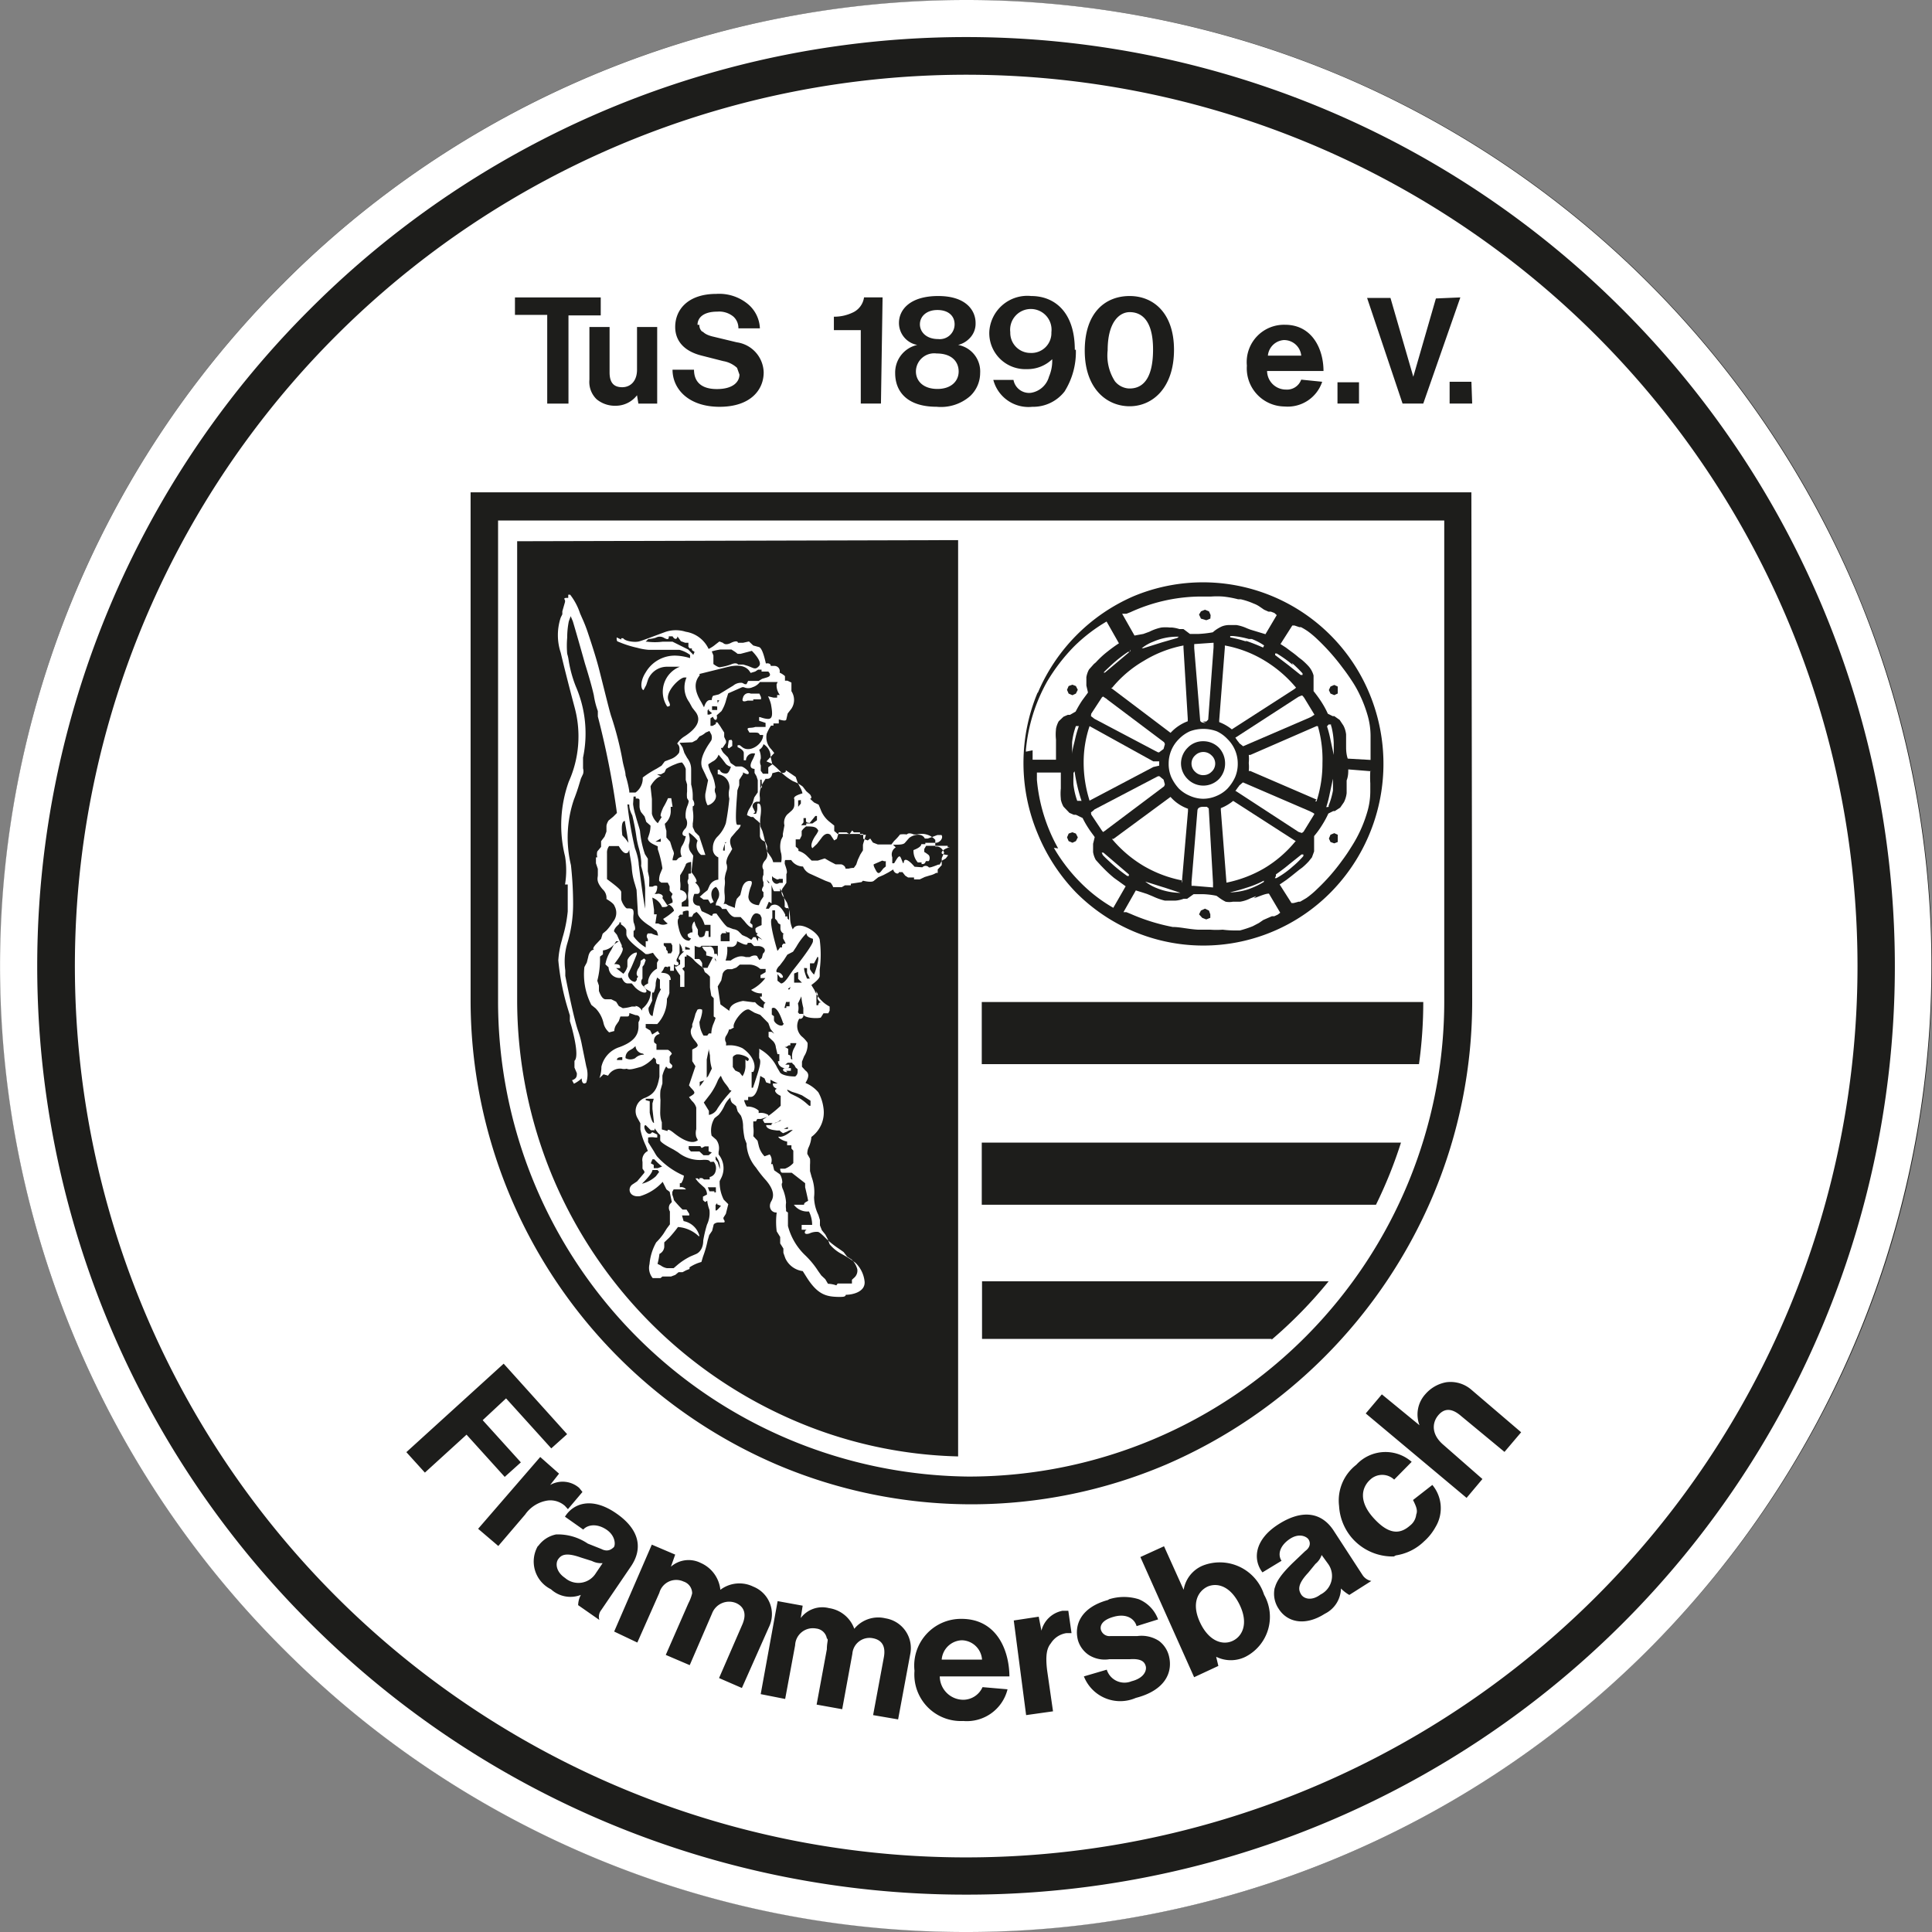<svg xmlns="http://www.w3.org/2000/svg" width="500" height="500" fill="none"><rect width="100%" height="100%" fill="#808080" stroke="none"/><path fill="#1D1D1B" d="M250.05 499.93c138.04 0 249.95-111.9 249.95-249.94C500 111.96 388.1.05 250.05.05 112 .05.1 111.95.1 250S112 499.93 250.05 499.93Z"/><path fill="#fff" d="M340.37 207.4h.34a31.64 31.64 0 0 0 1.54-9.94c.1-3.22-.3-6.44-1.19-9.54h-.35l-17.11 7.45h-.42c.07.7.07 1.39 0 2.09.07.69.07 1.39 0 2.08h.42l17.11 7.38-.34.49ZM311.22 186.73h.97l.49-.49 1.39-18.71v-1.19l-5.01.35v1.05l1.53 18.57c0 .56.56.77 1.46.77M329.93 227.26h.42c1.5-.84 2.9-1.84 4.18-2.99 1-.83 1.92-1.74 2.78-2.71v-.42h-.49l-3.13 2.5c-1.32 1.12-2.5 1.95-3.48 2.65v.42l-.28.55ZM327.15 227.88c-1.47.77-3 1.4-4.6 1.88-1.66.56-3.12.9-4.24 1.18h.35c1.4-.06 2.77-.3 4.1-.7 1.52-.5 2.97-1.17 4.32-2v-.36h.07ZM316.99 167.05v.55l-1.46 18.8v.48c1.18.45 2.28 1.08 3.27 1.88L335 178.32l.42-.35a32.44 32.44 0 0 0-8.07-6.96 30.35 30.35 0 0 0-10.37-3.96ZM335.36 217.71l-16.21-10.44c-.97.79-2.05 1.42-3.2 1.88v.49l1.46 18.79c3.43-.7 6.72-1.94 9.74-3.7 3.07-1.83 5.8-4.18 8.07-6.95M322.28 165.78c1.56.53 3.1 1.13 4.6 1.81l.27-.55c-1-.68-2.07-1.24-3.2-1.67h-.77a22.63 22.63 0 0 0-4.1-.77h-.7v.35c1.44.28 2.86.65 4.25 1.11M337.45 215.09l2.7-4.39-.06-.14-.07-.07-.63-.34-.41-.21-17.12-7.38-.21-.07-.97.84v.07l-.28.34-.7.98h.14l16.21 10.57.84.28.14-.07.35-.27.07-.14ZM315.45 193.5a5.9 5.9 0 0 1 1.6 4.04c.03 1.52-.55 3-1.6 4.1a5.7 5.7 0 0 1-8.07 0 5.71 5.71 0 0 1-1.74-4.1 5.78 5.78 0 0 1 1.74-4.04 5.43 5.43 0 0 1 3.97-1.67 5.7 5.7 0 0 1 4.1 1.67Zm-10.36-2.22a8.86 8.86 0 0 0-2.64 6.33 8.7 8.7 0 0 0 .69 3.55c.5 1.07 1.15 2.05 1.95 2.92.82.8 1.79 1.44 2.85 1.88 1.07.48 2.23.74 3.4.76 1.23 0 2.44-.26 3.56-.76a8.57 8.57 0 0 0 2.78-1.88c.8-.87 1.46-1.85 1.95-2.92a8.7 8.7 0 0 0 .7-3.55 8.83 8.83 0 0 0-2.65-6.33 8.92 8.92 0 0 0-2.78-2.02 10.04 10.04 0 0 0-6.96 0 9.25 9.25 0 0 0-2.85 2.02ZM292.36 100.54c2.92 0 6.05-1.88 6.05-10.09 0-8.2-3.48-9.67-6.05-9.67s-5.7 2.44-5.7 9.88c-.31 2.8.35 5.63 1.87 8a5 5 0 0 0 3.62 1.88M266.68 91.34a5.15 5.15 0 0 0 5.42-5.36 5.36 5.36 0 1 0-10.64 0 5.2 5.2 0 0 0 5.22 5.36ZM242.8 87.75a3.83 3.83 0 0 0 4.25-3.83c0-2.09-1.53-3.69-4.45-3.69s-4.53 1.74-4.53 3.7c0 1.94 1.6 3.82 4.74 3.82ZM332.44 88a4.45 4.45 0 0 0-4.31 4.04h8.63a4.46 4.46 0 0 0-4.32-4.03ZM242.6 100.66c3.62 0 5.5-2.08 5.5-4.52 0-2.43-1.67-4.66-5.7-4.66a4.73 4.73 0 0 0-5.36 4.66c0 2.44 1.88 4.52 5.57 4.52ZM287.56 178.04l.56.42 14.82 11.2a11.47 11.47 0 0 1 4.45-3v-.69l-1.11-18.37v-.55c-3.62.7-7.09 2.04-10.23 3.96a30.08 30.08 0 0 0-8.21 6.96M295.9 167.76l4.87-1.53 3.9-1.12.41-.34h-.7c-2.06.04-4.09.49-5.98 1.32-1.05.4-2.03.97-2.92 1.67h.42Z"/><path fill="#fff" d="M311.43 200.6a2.87 2.87 0 0 0 2.08-.83 2.85 2.85 0 0 0 0-4.31 2.99 2.99 0 0 0-4.17 0 2.86 2.86 0 0 0 0 4.31 2.87 2.87 0 0 0 2.09.84ZM313.23 237.53l-1.05.42-1.04-.41-.83-.91.48-.97 1.05-.5 1.04.5.35.97v.9Zm11.9-5.63-1.46.56c-.85.44-1.77.75-2.72.9h-1.88c-.62.12-1.25.12-1.88 0-.66-.33-1.29-.73-1.87-1.18l-.5-.35c-1.18-.25-2.4-.39-3.61-.42h-2.3l-1.67 1.19H306.34c-.7.26-1.42.43-2.16.48h-2.71a15.82 15.82 0 0 1-3.13-1.11l-1.53-.63-2.86-.9-3.2 5.63h.77l1.04.42a50.99 50.99 0 0 0 10.93 3.41c1.88 0 4.03.56 6.54.7h3.2c1.06.08 2.13.08 3.2 0 1.25.16 2.5.22 3.76.2h.7c1.13-.3 2.25-.66 3.33-1.1l1.6-.84 1.12-.77 2.22-.97h.63l.9-.42.63-.49-2.92-4.94c-.98 0-2.23.63-3.9 1.19M285.2 214.98l.27.35.63-.42.34-.27 14.83-11.14.2-.48-.34-1.26-1.12-.9-.41.07-16.36 8.56-.27.28-.63.48.07.56 2.78 4.17ZM196.53 179.51h-2.22a1.45 1.45 0 0 0-1.75.46c-.13.17-.23.37-.27.59-.35.9 0 1.18 1.18.76h1.47v-.34h2.01v-.56l-.41-.9ZM337.38 180.47v-.07l-.28-.35h-.07l-.14-.07-.84.35-16.21 10.5-.14.08.63.9.07.07.28.35v.07l1.04.83.14-.06 17.12-7.38.41-.2.63-.43h.07l.07-.13-2.71-4.46h-.07Z"/><path fill="#fff" d="m161.75 212.76.9 5.36-.76-1.04-.84-.9c0-.35-.55-3.76.7-3.7m1.11 7.45c0 .97.42 2.5.63 4.45.08 1.52.36 3.02.83 4.46l.42 1.46.35 5.98c0 .9 1.04 2.09 3.27 3.48l1.25.98c.35 0 .56.62.7 1.39-.6-.1-1.2-.28-1.74-.56h-.9c-.42.49-.35.97 0 1.46v.56h-.56v1.6a10.59 10.59 0 0 1-3.14-2.85v-1.47c.5 0 .56-.76 0-2.22-.1-.72-.1-1.44 0-2.16 0-.83 0-1.32-1.04-1.39h-.63c-.48 0-1.53-1.74-1.53-2.5v-1.74c0-.5-1.25-1.54-3.68-3.34V220.77c-.04-.65.16-1.3.55-1.81h2.5c.98 1.67 1.75 2.22 2.44 1.6l.28-.63Zm0-11.69c0 .42 0 1.32.77 2.78a55.5 55.5 0 0 1 1.11 5.85c.16.94.36 1.87.63 2.78.26.98.45 1.98.55 3 .05.48.05.97 0 1.46.56 1.88.91 3.81 1.05 5.77v6.75-1.46c-.37-1.86-.93-5.68-1.67-11.48 0 0 0-1.6-.98-4.18a95.72 95.72 0 0 1-1.95-11.34l.5.07Zm6.33 30.2h-.55.55Zm-5.22-32.29h.56v.5c.7 0 .98 0 .98.55v1.6c.04.48.18.96.41 1.39l.9 1.11.43 1.4 1.1.97c0 .76-.11 1.5-.34 2.23l-.35 1.04c0 .6.56 1.16 1.67 1.67l.9.42v.76c.56 1.6.95 3.26 1.2 4.94l-.43 1.05c-.32.7-.46 1.46-.41 2.22l.55.42h1.67l.49.97v1.12l.76.83-.34.77.34.9v.56c-.9.42-1.32.56-1.32.77l-1.32-1.95c.56-.9-1.11-1.26-1.32-1.05h-1.25l-.42.84a4.44 4.44 0 0 1 2.92 2.57c.77 0 1.32 0 1.53-.49.21-.48 1.53.7 1.53 1.47-.85.79-1.78 1.49-2.78 2.08 0 0 .35.63 1.18 1.19a2.44 2.44 0 0 1-2.43 0h-.77l.35-2.37h-.7v-1.18l-.55-3.9c1.32 0 1.39-1.8 1.39-2.09 0-.27-.49-.41-1.19 0h-.9v-.62c.03-.58.03-1.16 0-1.74l-.35-1.6v-3.27l-.76-1.19a25.42 25.42 0 0 1-1.25-5.77c0-.56-.56-1.95-1.19-4.31-.3-.93-.5-1.89-.62-2.86l.13-1.95Zm6.4 10.16v-1.11 1.11Zm.63.7v.83H169.61l1.4-.83Zm-.97-16.63h1.04l.9-.49.43-.9c.78-.51 1.62-.93 2.5-1.25.5-.23 1.05-.37 1.6-.42.43.48.76 1.05.97 1.67v2.85l.35 1.18v1.81a7.04 7.04 0 0 0 0 1.74l.42.7s0 .48-.35 1.32c-.4.99-.55 2.07-.42 3.13a2.5 2.5 0 0 1 0 2.57c-1.39 1.4-.83 2.1 0 2.1-.15.94-.5 1.84-1.04 2.64a2.98 2.98 0 0 0 0 2.64l-.77.35-.62.63h-.97v-.35l.34-1.33c0-.62-.41-1.18-.48-1.53l-.5-1.6-.97-1.1v-1.75c-.19-.59-.33-1.2-.41-1.8a4.32 4.32 0 0 0 1.53-3.63v-.76h.48l-.34-2.23h-.84c-.36.84-.78 1.65-1.25 2.44-.7 1.6-.9 2.36-.35 2.36l-1.04 1.67a4.73 4.73 0 0 1-1.53-2.43v-3.83l-.35-3.2c0-.35 1.53-2.58 2.71-2.64m16.5 17.4V220.13h-.42v-.42l.55-1.74h.35l-.49.35Zm-8.42-26.24 1.18-.63.7-.9a5.02 5.02 0 0 0 1.6-.98l.97-.41.49.9c.18.5.18 1.04 0 1.53l-.84 1.25c-1.67 2.65-2.16 4.6-1.4 6.13l.7 1.46c.21.5.44.99.7 1.46l-.7 3.48a5.22 5.22 0 0 0 .56 3c.7 0 2.78-1.33 2.02-3.14-.2-.47-.2-1 0-1.46a10.51 10.51 0 0 0-1.18-3.9c-.56-1.32-.77-2.02-.56-2.15l.97-.63a3 3 0 0 0 1.6-1.81l.98 1.18.9 1.19c.35.38.81.65 1.32.76-.34 1.04-.7 1.67-1.1 1.74-.43.07-1.47 0-1.82-.97h-.49v1.18a3.34 3.34 0 0 1 3 3.83c-.2.82-.2 1.68 0 2.5-.2 2.13-.5 4.24-.9 6.33a8.85 8.85 0 0 1-2.1 3.41 4.04 4.04 0 0 0-1.25 3.13 2.29 2.29 0 0 0 1.4 2.3v5.77a2.79 2.79 0 0 0-2.23 1.47l-.56 1.25-1.04.83-.98.9.98.7h1.18l.63 1.05.83-.42-.42-.9c-.48-1.53 0-2.58.98-3a2.57 2.57 0 0 1 .42 3.34l-.42.98v.49a1.53 1.53 0 0 1 1.6.9H187.98c.7 1.25 1.4 1.95 2.09 2.09h1.6l.97 1.04c.9 1.18 1.6 1.74 2.1 1.74v-.77l-.64-.55c.56-2.3 1.4-2.92 2.65-2.02l.35.76v1.89c-.98.41-1.6.69-1.6.97s0 1.25.62 1.11l-.34.49.55.42.98.83-1.05-.56-.14.9-.55-1.04h-.63l-.49.7-1.11-.7-1.25-.55-.98-.98c-.38-.3-.83-.5-1.32-.55l-1.32-.49c-.42 0-1.4-1.25-3.06-3.55-.7 0-1.05 0-1.05.56h-.34l-.63-.35-1.81-.83-.56-1.4c-1.6 0-2.08-1.25-1.32-3.06h.7c1.11 0 .97-1.8-.56-2.99.7 0 .56-.63-.49-2.09l-.41-.55.48-4.25-.48-.7a2.76 2.76 0 0 1-.63-2.29c.25-.8.25-1.64 0-2.44v-.55c.84.58 1.6 1.28 2.23 2.09a3.06 3.06 0 0 0 .9 3.68h1.11l-1.6-4.87-1.11-1.11-.56-1.25v-.9c.2-1.18.2-2.38 0-3.56v-.9c.5 0 .56-.9 0-1.74v-.97c0-.42 0-1.4-.41-2.93v-3.61c0-.84 0-1.88-1.05-3.28l-.7-1.25-.48-1.46-.77-1.18 3.28-.14Zm5.14-7.52-.7.35h-.48v-1.04l.35-.42v.42l.83.7Zm-3.27-10.16 6.96-1.73c3.2-.84 5.29-.42 6.27 1.46l1.18-.35.76-.49h.9v.49h1.75c.7.76.55 1.25-.42 1.53l-1.18.35-.9.55H193.61l-.42.84h-.42l-.7-.35a3.07 3.07 0 0 0-2.29.7l-1.25.76-1.25.77-1.26.76-1.46.35s-.35.35-.35 1.11h-.41c-.7 0-1.19.56-1.6 1.88l-.7-1.32c-1.8-2.92-1.95-5.15-.42-6.96m-1.88-5.56-1.1-1.12-4.05-2.02h-2.57c-1.32.17-2.65.17-3.97 0h-.97.56l.7-.7a6.9 6.9 0 0 0 1.94-.34 2.1 2.1 0 0 1 2.02 0c.83.49 1.25.49 1.32 0v-.35h.97c.77 1.26 1.33.42 1.26 0l.9 1.26 1.12.41h.83v1.05l.35.41h.55v.42l.7.49-.35.77-.2-.28Zm1.6 2.57v-.35.98-.63Zm3.41-3.2c.73-.21 1.48-.38 2.23-.49h2.85l.98.63.63.49h.76l2.92-.77s2.86 2.78 1.88 3.9c-.97 1.11-1.39.55-2.92 0l-1.18-.35h-1.33c-.34-.42-.97-.42-1.94 0-.93.33-1.88.56-2.86.7 0 0-.49 0-1.6-.84v-2.22l-.42-1.05Zm1.4 12.66h.55l-.34.5v.4l-.21-.9Zm0 1.6v.9h-1.33v-.97h.5l.83.07Zm15.37-5.77v.49c.05.83.34 1.63.84 2.3h-.7v.69h-.9l-1.46-.35c.33.64.58 1.32.76 2.02.56 2.99.35 3.96-.97 3.82-1.32-.13-1.95-.62-2.09-.41v.9l1.67.56v1.04h-2.64c-1.25.42-2.02 0-2.02.63l.49.83h.97c1.25 0 1.4 0 1.74.63h.83c0 2.37-3.47 4.73-5.42 3.13l-.63-.49h-.56v.5c1.05.48 1.53.96 1.6 1.45V196.76h.56a1.87 1.87 0 0 1 1.53-1.77c.28-.05.56-.04.84.03a9.06 9.06 0 0 1-.77 1.81c-.7 1.4-.48 2.09.63 2.16v1.04l.49.84.34 1.04v3.14l-.9 1.31-.42 1.46-.7 1.26c-.39.56-.65 1.2-.76 1.88l1.04.48h.56l.56.56.62.49.56.55v3a1.52 1.52 0 0 0 .97 1.6l.5.34.4 1.05a8.39 8.39 0 0 0 0 1.6 2.24 2.24 0 0 1-.4 1.88c-.84.9-1.05 1.8-.56 2.57v1.32a2.15 2.15 0 0 0 0 1.88v1.04c-.5.77-.5 1.26 0 1.54v1.18l-.7 1.04-.49 1.18s-2.57 0-2.71-2.15c.08-.83.27-1.65.56-2.44.41-.97.48-1.6 0-1.67-.5-.07-1.81 0-2.3 2.23l-.35 1.4-.9.97a7.7 7.7 0 0 0-.5 2.36l-1.66-.63-.7-.41h-.7c.42 0 .5-1.12.42-2.3-.1-.78-.1-1.58 0-2.37.09-.6.09-1.2 0-1.8.06-.67.2-1.32.42-1.95.27-.67.27-1.42 0-2.09 0-.35 0-1.25.98-2.71l.55-.98c-.7-1.46-.76-2.57 0-3.34l1.12-1.32c.76-.7 1.11-1.32 1.04-1.6h-.83c-.84 0 0-8.07 0-8.9l.48-1.33v-1.39l.98-1.53v-.42c1.11.63 1.6.56 1.46 0-.14-.55-1.46-1.53-1.95-1.53h-1.4l-1.31-.9-.7-1.47-1.11-1.1a3.21 3.21 0 0 1-.7-1.33h.42l.9-1.32v-.49l-.48-1.04v-1.12l-1.05-1.67-.7-.97h-.41v.42l-.84.48h-.55v-1.94l.62-.42c.63 1.53 1.32.63.98-.35l1.25-1.11c.58-.95 1-1.98 1.25-3.06l.49-1.53 3.62-1.6h.41a2.7 2.7 0 0 0 2.3 0c.75-.24 1.4-.7 1.88-1.33h4.59m-1.88 19.14.5 2.15-1.05.77v1.67H197.45l-.56-.77v-1.39a2.1 2.1 0 0 1 0-1.74c.04-.78-.1-1.57-.42-2.3a2.3 2.3 0 0 0 1.12-1.45 3.74 3.74 0 0 1 1.8 2.64m-2.22 7.86v.77h-.42v-2.09h.35l.07 1.32Zm4.31-3.4c.84.41 1.46.48 1.88 0v-.35l1.25.83 1.32.9.5 1.47.69 1.32c.26.45.45.95.56 1.46-1.68.49-2.44.97-2.1 1.53V208.03c0 .49 0 1.12-.76 1.81l-1.11.98a3.07 3.07 0 0 0-.7 2.78l-.41 2.23v.62l-.42.84a6.26 6.26 0 0 0 0 3.62c.13.73.13 1.49 0 2.22h-2.09c-.1-.47-.3-.91-.56-1.32l-.83-1.18a3.54 3.54 0 0 1-.42-1.25c-.24-1.46-.56-2.9-.97-4.32l-.5-1.11a9.75 9.75 0 0 1 0-2.65c.36-2.5 0-3.69-.83-3.27v.98c.03.55-.1 1.1-.34 1.6h-.7l.49-.42-.42-.9c-.76-1.05.42-1.81.84-1.81h.76c.08-.49.08-.98 0-1.47-.06-1.14.2-2.27.77-3.26l.7-1.12v-.49.42h.48c.7 0 1.18-.49 1.32-1.46m6.96 13.5h.49l.62-.77V211.72h.63v.42c0 .56 0 .76.97.83l1.46-1.8h.42v1.11l-1.18.83h-1.6v.77c1.6 0 2.64 0 3.13 1.11-.2.47-.46.92-.77 1.32-1.04 1.6-1.25 2.72-.76 3.2l1.18-1.11 1.12-1.46c.76-1.11 1.6-1.46 2.36-.9l.98 1.46.7-.42.48-1.67h2.02l.76.49.7-.98.42.49h1.6v.63h1.53c-.42 1.46-.77 2.43-.77 2.64v1.39l-.7 1.11-.62 1.33-.42 1.25-.76 1.04h1.94-.55a4.6 4.6 0 0 0-2.58 0h-.83c0-.62-.7-1.04-1.12-1.11h-1.46l-1.46-.77-1.32-.76-1.8.56h-1.6l-1.2-1.19a5.14 5.14 0 0 0-2.22-1.32v-.49l-.7-.62v-1.88h1.05l.49-.98v-1.18c.26-.4.6-.75.97-1.04l.49-.49-2.09.07Zm.42-6.54v.9l-.7.84v-1.67l.7-.07Zm21.08 15.66s.98.41.9 0v1.52l-.62.5-.49.62c-.48.63-.9.9-1.39 0-.49-.9-.7-1.32-.63-1.67l2.23-.97Zm-29.16 5.77h-.34l-.42-.84.77.84Zm2.44-1.04h.97v1.04h-.9c-1.11.76-1.8-.49-1.88-.84v-.9l.35.35.9.49h.35l.21-.14Zm1.88 7.58h.7v3.06l-.42-.41v-.5h-.56v-.48c-1.11-2.23-2.37-3.06-3.69-2.3l-.55.77h-.77l.77-1.81.7.42v-4.8c.12.58.33 1.14.62 1.67h1.6v-.7a7.72 7.72 0 0 1 1.18 4.39v.41l.42.28Zm1.74 11.27.83-1.25a17.5 17.5 0 0 1 2.65-3.55c0 .7.63 1.18 1.67 1.46v.63c0 .56-1.6 3.06-5.22 7.58l-.83 1.19c-.98 1.53-1.75 2.22-2.23 2.15l-.9-.7v-1.73l.69.9c1.46.49.42-1.32-.56-1.32-.97 0 0-1.46.42-1.74l1.11-1.46.9-1.4 1.47-.76Zm6.33 1.32c.77 0-.83 4.6-.9 4.6a5.58 5.58 0 0 1-1.05-1.4v-1.52h1.05l.9-1.68Zm0 10.86.49.7.7.41c-.63-.41-.98 0-.98.56h-.49v-3.62l.35.77v.76l-.07.42Zm-3.13-7.93h.42v1.25l.7 1.46h-.7c-.7-1.67-.84-2.57-.7-2.78m-.62 3.83h-2.02v-2.37l1.04-.42v1.81l.49.49.49.49Zm-3.2 4.94v1.18h-.84v.42h-.49l.42-1.54h.63l.28-.06Zm0-3.2h-.35v.41-.62l.62-.42-.28.62Zm-1.54 8.7c0 1.38-2.22.4-2.5-.7V263l-.56-.42V260.98c1.46-1.1 2.92 3.76 2.92 3.83m0-23.1v1.18c.5.84.7 1.33.63 1.33h-.56l-.34.41v.56h-.5l-.34.49-.35.41c-1.6-5.42-2.01-8.35-1.32-8.41v-2.09h.7v2.15l.48.5.35.69.56.34v.98a1.53 1.53 0 0 0 1.04 1.46m3.06 27.83v.63l-.48.97a4.25 4.25 0 0 0-.56 2.86v1.18l.56.49.34.62.5.42v.63c0 .7-.36 1.04-.63 1.25-2.3 0-3.7-.56-3.97-1.11l-.7-1.19c-1-2.08-2.63-3.78-4.66-4.87.05.42.05.84 0 1.25v1.19c.7.76 0 2.78-1.11 6.19l-.49 1.46h-.35v-4.1h.42c.9-1.54 0-4.25-2.78-6.13a7.38 7.38 0 0 0-4.25-.7v-.76a1.6 1.6 0 0 1 0-1.74c.35-.5.6-1.07.77-1.67h.35l.9-.49c-.63-1.04 2.64-5.35 4.04-4.59l1.32.77 1.46.55 2.09 2.1.55 1.52.98 1.25-.7-.48h-.76v1.32l1.18 1.11c.4.44.65 1 .7 1.6l.41 1.74h.49v1.81h-.35c0 1.19 1.05 1.81 2.02 1.88h.56l.34-.35v-.62h-1.04l.63-.49h1.11l.35-.63-.63-.41c0-.56 0-.9-.7-1.05v-1.53l-.9-.49h.42l.63-.41h.41v-.56h1.53v-.42Zm1.47 13.92 1.1.7 1.12.7v1.31h-.35l-.55-.48a12.27 12.27 0 0 0-3.13-2.1l-1.12-.55c-.76-.56-.97-.9-.83-1.04l1.18.56 1.32.41 1.26.49Zm.83 22.75v1.05c.49 2.01.7 3.13.77 3.4.07.28-1.12.42-1.05 1.12h-2.64a4.31 4.31 0 0 0 3.9 1.74c.55 1.08.83 2.27.83 3.48h-2.71v1.25h1.39c-.56 0-1.19 1.53.62.97a4.3 4.3 0 0 1 2.16-.41c.35 0 1.05.62 2.16 1.74 1.03.97 2.15 1.86 3.34 2.64l1.18.83.9 1.19 1.19.76a5.5 5.5 0 0 1 1.46 2.5 2.44 2.44 0 0 1-.84 2.23l-.55.5v.97h-3.69l-.35.48c-.69-.25-1.42-.39-2.16-.41l-.7-1.19-1.03-.97-.84-1.18c-1-1.56-2.2-2.98-3.55-4.25a16.07 16.07 0 0 1-4.24-7.37V313.8l-.49-.35v-.56a5.43 5.43 0 0 1 0-1.6s0-1.46-.77-3.4a3.26 3.26 0 0 1-.34-1.6c.34 0 0-1.89-.56-2.44l-1.4-.98-.4-1.6h-.43c.42-1.25 0-2.08-.34-2.5l-1.33.48c-.7-.72-1.2-1.6-1.46-2.57l-.35-1.46-1.1-1.18c.11-.84.11-1.68 0-2.5v-1.33h.69l.34-.63h.98c.64-.17 1.27-.4 1.88-.7v-.34a3.75 3.75 0 0 0-2.5-.49v-.63a4.39 4.39 0 0 0-3.07-1.04 5.37 5.37 0 0 1-.7-1.67h1.05v-.83h.63c1.25 0 2.08-1.95 2.5-5.43l1.11.63.42 1.04 1.11.35v-1.05l.77.42 1.11.56h-1.25c0 .49 0 .9 1.04 1.39-1.1.35 0 1.46.98 1.8v2.58c-1.43 1.36-3 2.57-4.66 3.62l.48.84h1.95a2.57 2.57 0 0 0 2.02-.7h.42l-1.53.7c-.77 0-1.12 0-1.05.55H198.28c0 .77 1.04 1.19 2.3 1.32.5.1 1.02.1 1.53 0l1.8-.83v.49h-2.5c.34.45.77.83 1.25 1.11l1.05-.42c.43-.29.94-.44 1.46-.42-1.46 1.26-2.64 1.88-3.48 1.75-.84-.14.7 1.1 2.02 1.25v.97H204.82v.84l.49.55v3.2a5.3 5.3 0 0 1-2.16 1.46h-1.25s0 1.12.63 1.05h2.36l3.48 2.71Zm-15.45-32v1.46c.04 1-.23 2-.76 2.85l-.77-.97-1.11-.5-.63-.9v-2.5s0-.42.98-.77h.48c.9 0 3.7.98 2.3 1.74m-4.1 7.66-.98 1.11a32.02 32.02 0 0 0-2.64 3.48 3.06 3.06 0 0 1-2.23 1.67v-1.05l-1.32-2.15 1.67-2.16a17 17 0 0 0 2.01-3.69c.42-.7.63-1.04.77-1.04.3.82.75 1.57 1.32 2.23.63.83.9 1.25.77 1.32m-4.46 16.28-.83.7H182.07l-1.05-.98h-2.22l-.56-.63v-.76h3l.34.49.83-.42h.98v1.26l.83.34Zm.5 2.37a2.7 2.7 0 0 1 .48 2.43 1.95 1.95 0 0 1-1.53 1.53v.63h-1.46l-.5-.35h-.69v.42l-.48-.35h-.56c.3.46.65.88 1.04 1.25l1.32 1.19c.4.49.63 1.1.63 1.74l-1.04.55v.9l.56.5.55-.35s0 .83.56 2.36a6.96 6.96 0 0 1-.63 3.83 32.65 32.65 0 0 0-.97 4.1c0 1.95-.9 3.13-1.95 3.55l-1.32.56c-1.2.59-2.31 1.31-3.34 2.16l-1.05.9H172.6a3.75 3.75 0 0 1-1.6-.7l-.83-.41c.22-.85.39-1.7.49-2.58a2.22 2.22 0 0 0 1.25-1.8v-1.19l1.25-1.18c.82-.89 1.58-1.81 2.3-2.79 2 .14 3.9.98 5.35 2.37h.21a5.22 5.22 0 0 0-4.1-3.9l-.42-1.46h1.88v-.42l-.7-1.1h-1.04c-.8-.78-1.53-1.59-2.23-2.44-.1-.48-.24-.94-.41-1.4v-.76l.34-.63h3.2a1.6 1.6 0 0 0-1.6-.55v-1.05h.35c.4-.57.64-1.25.7-1.95a19.89 19.89 0 0 1-6.96-5c-.28-.4-.54-.83-.77-1.26l-1.53-2.43v-1.19c.6-.1 1.21-.1 1.81 0h.56v-.76l-1.32-.63c-1.19 1.67-2.72-1.8-1.67-1.8l1.32 1.31h.97v-.48l.9 1.18.56.56v1.32c0 .42 1.19 1.25 3.48 2.44l1.12.69a8.97 8.97 0 0 0 6.6 1.95c.91 0 1.54 0 1.75.55m1.39-1.46a4.04 4.04 0 0 1 1.11 2.79v.55l-.56-1.8-.55-.7v-.84Zm1.39 12.8s-1.4 1.82-1.4 1.05v-1.25l.43-.49v.35l.97.35Zm-1.67-3.75h-1.32l-.42-1.04h2.09v1.32h-.42l.07-.28Zm-14.68-5.98h-1.05v-.84l-.76-.42.42-1.04h.48c.62.69 1.3 1.31 2.02 1.88l-1.11.42Zm-.49 2.08a8.28 8.28 0 0 1-3.62 1.95c1.77-1.72 2.67-2.9 2.72-3.55h1.32l.42.49-.84 1.11Zm-2.64-20.04h2.08l-.34 1.19V287l.41 3.62c-.34 0-.76-.9-1.11-2.65V285l-1.04-.28v-.35Zm10.02 11.7v.76-.77Zm1.39-50.66v.35h-1.19v-.77l1.19.42Zm6.96 1.46h-.63c0-1.04-.42-2.09-1.4-1.88H181.66l.49.77.62.62v.9c1.6.35 2.37.7 2.5 1.12v.49l-.4-1.05h-.43c-.7 1.46-1.18 2.23-1.32 2.65h-1.4v-1.19a2.8 2.8 0 0 0-.76-1.1h-1.18v-3.42c1.04.49 1.6.49 1.74 0h4.25V247.55l-.28-.7Zm-2.58 32.56v-5.22l.49-2.36v-1.18.76l.35 1.74c0 2.09.48 3.2.48 3.41l-.97 1.95-1.11 1.25-1.05 1.4v-1.19l1.81-.56Zm4.1-27.34a1.88 1.88 0 0 1 1.33-1.26h1.11l1.12-.41.9-.77h2.3c1.1-.03 2.18.37 2.99 1.12H198.14v.83l-1.32.77v.76h1.25a10.44 10.44 0 0 1-3.69 3.06c.8.63 1.78.95 2.79.9v.84h-.49c0 .42.49.9 1.46 1.67-.42 0-.55.56-.49 1.33a4.94 4.94 0 0 1-2.22-1.54h-.49l-2.64-.34c-2.23.41-3.48 1.25-3.55 2.57l-2.3-1.67-.7-4.66.91-1.53.35-1.67Zm10.17-4.18-.63.56-.49-.77c0-.48-1.04-.62-2.01 0h-1.05a3.28 3.28 0 0 0-2.23 0c-.6.21-1.16.52-1.66.9h-1.33a8 8 0 0 0 .42-3.54h.97a1.46 1.46 0 0 0 1.6-1.46l.91.42c1.25.62 1.88.62 1.8 0h.91l.77.83h1.11c1.19 0 2.37.98 1.19 1.95l-.28 1.11Zm-9.4-6.96.42.35h.63v2.29h-2.3V242l.35-.49h1.11l-.2-.56Zm-12.24-3.68.48-.56h.7v-.76s1.53-.63 1.53 0v1.32h.83l.42-.77.77-.49c1 .9 1.73 2.05 2.09 3.34h1.53v3.14h-.5v-1.54h-.76l-.34 1.26-.56.34h-.7l-.41-.7v-1.24l-.56-1.05-.35-1.11a2.16 2.16 0 0 0-.49 2.16v.7h-.41l-.84.48c0 .42 0 .84.9 1.11l-.48.56c-1.25 0-2.16-.97-2.64-2.92-.5-1.95-.42-2.58 0-3m2.43-11.4v1.32c-.49.7 0 1.53 0 1.46v1.67a6.98 6.98 0 0 0 0 2.5v1.53h-1.74v-1.04l.84-.56c.41 0 1.18-2.15-1.26-2.71.12-.76.12-1.54 0-2.3v-1.46l.84-1.39.62-1.32c0-.42.63-.63 1.4-.77v1.81c-.06.4-.06.8 0 1.18m-3.48 16.77H174.07h1.32Zm-1.4 1.88v1.4l-.34.62h-.84v-.49l-.41-.48v-.5l-.63-.62v-.55h1.88l.34.62Zm-3.06 39.94c-.09-.83-.09-1.67 0-2.5l.5-1.74v-2.02c.2-.83.52-1.63.97-2.37l.48.5h.77s.76-.63 0-1.12l-.35-.42v-1.53l.42-.56c.34 0 0-.7-.84-1.18h-2.99v-1.46l-.56-.42a1.73 1.73 0 0 1 .7-1.96c.21-.13.45-.23.7-.26l-.5-.77-1.45.9-.5-1.04-1.17-.7v-.97H170.1a9.25 9.25 0 0 0 2.5-6.54c.56-.98.7-1.6.63-1.74v-3.13h.35c0-1.05-.56-1.67-1.81-1.81-1.25-.14-.42 0 0-1.11.42-1.12 1.11 0 1.11-.56h.56v1.11h.97v-1.67c1.25.84 1.6-.48.7-.76v-.56c.3-.53.56-1.09.76-1.67v-2.43c.34.47.58 1.02.7 1.6v.48h.49s-2.3 1.88-1.05 2.23v1.11l-.9.56h-.49c.23.57.53 1.1.9 1.6l.5.7v2.99h1.1v-4.04l-.55-.7.63-.48v-2.64h.48v-.5c.84.39 1.58.96 2.16 1.68.67.63 1.4 1.22 2.16 1.74l.41 1.11c.5.33.95.73 1.33 1.18v2.79l.34 2.15.63.63v4.73l.49.35c-.15.52-.34 1.03-.56 1.53-.34.8-.53 1.64-.55 2.5h-.63l-.42.56h-.97a6.96 6.96 0 0 1-1.05-3.55c.34-.82.58-1.69.7-2.57v-.56a1.19 1.19 0 0 0-1.25 0l-.49 1.05c-.22.92-.5 1.82-.83 2.71v.7c-.7 1.04-.42 2.22.69 3.54 1.11 1.33.7 1.33.35 1.74l-1.04.56v3l.83 1.31-1.67 4.94.42.56c1.32 1.4 1.39 1.46-.42 2.5l.76.98c.53.46.92 1.07 1.12 1.74v5.57a3.9 3.9 0 0 0 0 2.01l.42.84c-1.26.97-3.28.42-6.06-1.74-1.18-.97-1.8-1.25-1.8-.63l-1.47-.41v-1.88s-.42-.9-.42-2.5l.07-3.28Zm-4.24-11.69a3.08 3.08 0 0 0-2.3.9 2.58 2.58 0 0 1-2.5 0 2.16 2.16 0 0 1 1.04-2.01l.84-.49.7-.62a2.09 2.09 0 0 0 1.94 1.94l.28.28Zm4.38-16.98-.7 1.33c-.7 1.81-1.2 3.7-1.46 5.63-.9 0-1.18-1.74-1.04-2.15l.35-.63.56-1.18c-.06-.7-.06-1.4 0-2.1h.41s.42-.9.5-1.94c-.02-.67.13-1.34.4-1.95l.7.56v2.3l.28.13Zm-6.47 4.53h-1.11c-.75.22-1.52.36-2.3.42l-1.04-.56-.7-1.12-1.25-.62h-1.46c-.7 0-1.25-.84-1.74-2.16v-1.39l-.42-1.25c.5-1.91.73-3.88.7-5.85v-.41l.76-.56v-1.04a4.38 4.38 0 0 0 3.41-2.37h.7l-1.25.83-.7 1.4a9.88 9.88 0 0 0-1.53 3.75l.83.77a2.86 2.86 0 0 0 3.41 2.71c.42.9.84 1.4 1.46 1.46h1.12l.9 1.05c2.09 2.01 4.25 1.67 1.88-.56a1.32 1.32 0 0 1 0-1.74v-3.06l.42-.56.42-1.18-.42-.42-.9.63a3.2 3.2 0 0 1-.63 2.02c-.49.9-.56 1.67 0 2.08l-.35.42v.42l-.42.49c-1.11 0-2.15-1.33-1.74-2.23l.77-1.6s.56-1.25 1.39-3.34v-.42c-1.18 0-2.37 1.46-2.44 2.09v1.53c-.18.7-.54 1.35-1.04 1.88l-1.88-1.46H160.5c0-.63 0-1.05-1.53-1.05 1.94-2.5 2.64-4.03 1.94-4.38v-.49l-.76-1.6-.49-1.11-.76-.9s0-.63.83-1.4l.56-.55v-.35h.41v.49c.9.62 1.33 1.1 1.4 1.53v1.04c0 .9 1.32 2.37 3.9 4.24l1.1.9h.63l1.26-.34c.42.65.91 1.26 1.46 1.81l-.42.77v1.53a4.46 4.46 0 0 0-2.3 3.2v.62c-.83.42-1.25.7-.97.9l.42.56 1.25.7a5.76 5.76 0 0 1-2.23 4.38v.5c-.63-.84-1.18-1.2-1.8-1.2m66.72-41.74c1.6 0 2.65 0 3.07-.49l.97-1.11c.56-.7 3.27-1.81 4.18 0h.76l1.4-.49 1.1-.42h1.05c.56.7-.35 2.02-1.53 2.02h-2.65v.35h-1.04c0 .49-.7 1.04-2.02 1.53a4.52 4.52 0 0 0 1.12 3.2h.97v.42c.56 0 .84 0 1.12-.77h.76s.49-.76 0-1.53c-.37-.31-.76-.6-1.18-.83v-.77l.48-.83h5.57v.35h.56c-1.12.34-1.88.76-2.09 1.32-.2.55.63.55 1.67.76l-.63.84-.97.56-.63 1.04h-.34c-1.53.62-2.3.83-2.44.7a1.11 1.11 0 0 0-1.67 0l-2.02-.15c-1.67-1.94-2.64-2.22-2.78-1.25-.14.98-.42-.41-.84-1.18-.41-.77-.97.42-1.67 1.53h-.48v-1.53a2.1 2.1 0 0 1 .9-2.57m-70.77 53.99v1.04H159.66c0-.55.42-.76 1.53-.76l-.14-.28Zm-15.59-30.13a22.97 22.97 0 0 0-.97 5.36 62.7 62.7 0 0 0 2.57 12.87l.42 1.4v1.45l.42 1.4c1.4 5.22 1.6 8.14.77 8.9v1.74l.62 1.46c0 .7 0 1.4-1.25 1.81l.49.9s.97-.41 2.01-1.38c0 1.25.56 1.6 1.19 1.1a6.96 6.96 0 0 0 0-4.17l-1.12-5.5a24.77 24.77 0 0 0-1.1-4.03c-.77-2.36-1.82-6.96-3.21-13.92v-1.39c-.33-2.32-.16-4.7.49-6.95a34.8 34.8 0 0 0 1.53-10.16c0-3.4-.19-6.79-.56-10.16a30.6 30.6 0 0 1 .77-16.98 48.93 48.93 0 0 0 1.39-4.04l.42-1.39.55-1.18c.14-.48.14-.98 0-1.46v-2.78c1.3-6.2.64-12.64-1.88-18.44a32.03 32.03 0 0 1-1.88-6.96c-.07-.5-.19-.99-.34-1.46a23.66 23.66 0 0 1 0-4.18c0-1.42.14-2.84.42-4.24l.48-1.32.56 1.32s1.11 3.69 3.13 10.92c1.11 3.55 1.88 6.33 2.3 8.21.21 1.4.56 2.78 1.04 4.1v1.4a215.86 215.86 0 0 1 4.94 24.98l-.97.97-1.19.98s-.48.7-.55 1.39v1.46l-.49 1.32-.9 1.19v1.46l-.98 1.18c-.13.5-.13 1.03 0 1.53h-.35v1.53l.49 1.46v1.6c0 .77-.56 1.6 1.25 3.69a2.98 2.98 0 0 1 .98 2.5c1.18.7 1.95 1.33 2.08 1.81a3.62 3.62 0 0 1-.34 4.04c-.5.82-1.09 1.6-1.74 2.3l-.98.83-.41 1.32-.98 1.05c-1.11 1.11-1.32 1.74-.7 1.74-.9 0-1.46.83-1.66 1.94l-.35 1.4-.63 1.18c-.38 3.38.25 6.79 1.81 9.81l1.11.9c1 1.05 1.7 2.35 2.02 3.76.2.95.72 1.8 1.46 2.44l1.33-.35c.02-.51.16-1.01.41-1.46l.77-1.12.41-1.18H162.18c.41 0 .7 0 .7-.9l1.6.55c1.1 0 1.38.84.76 1.81v1.12c0 2.3-1.32 4.03-4.94 5.35a6.96 6.96 0 0 0-4.66 5.08c0 .5 0 1.47-.5 2.93l1.05-.98 1.18.35a3.55 3.55 0 0 1 3.48-1.8c.44.12.9.12 1.33 0 .76.4 1.94 0 3.75-.5a8.99 8.99 0 0 0 3.27-2.43l.56.56c0 .83 0 1.25.9 1.25V278.66c-.55 3.06-1.25 4.38-3.61 5.42a3.63 3.63 0 0 0-2.02 5.36l.7 1.26v1.6c.29 1.44.75 2.84 1.39 4.17l.55 1.4a2.57 2.57 0 0 0-1.39 2.84v1.74l.49.7v.35l-1.88 2.23-1.25.83c-1.32.97-.84 3.41 2.02 3a12.65 12.65 0 0 0 5.84-3.7l.49.98.48.97.84.63.56 2.64-.5.56a1.8 1.8 0 0 0 0 1.88v3.34l-.83 1.11-.83 1.32c-.56.8-1.19 1.55-1.88 2.23a13.93 13.93 0 0 0-1.74 5.64 4.1 4.1 0 0 0 .83 3.61H170.94l.5-.41h2.22l1.11-.42.84-.7h1.04l.9-.48.9-.35v-.42c.94-.63 1.98-1.1 3.07-1.39l.42-1.4c.5-1.33.9-2.7 1.18-4.1l.42-1.46.76-1.11.35-1.4c0-.41.56-.69 1.19-.76h1.39c.7 0 0-.9 0-.9v-.35l.62-.98.63-2.5-1.18-1.18a9.95 9.95 0 0 1-1.05-4.8l.49-.98a5.63 5.63 0 0 0-.77-5.91v-.7a3.68 3.68 0 0 0-.62-3.13l-1.19-1.04a6.19 6.19 0 0 1 .77-4.53l1.04-.83c.6-.7 1.09-1.47 1.47-2.3.38-.84.92-1.6 1.6-2.22-.03.5.12.98.41 1.39l1.05.83.41 1.4.84 1.1c.4.93.58 1.93.56 2.93.06 1 .2 2 .41 3l.5 1.31v.35c.16 2.16 1.02 4.2 2.43 5.85.8 1.17 1.68 2.29 2.64 3.34 1.74 2.08 2.23 3.82 1.32 5.35-.9 1.53 0 3 1.4 2.93-.21 1.61-.21 3.25 0 4.87l.9 1.46v1.67l.83 1.32v1.11l.5 1.4a5.77 5.77 0 0 0 4.51 3.33l.84 1.33c2.92 4.73 5.15 5.29 8.42 5.35 1.18 0 1.8 0 1.88-.55 1.8 0 5.08-.77 4.87-3.41a7.86 7.86 0 0 0-2.37-4.87 27.4 27.4 0 0 0-3.48-2.23 10.23 10.23 0 0 1-3.2-2.57l-.48-1.32-.63-1.19-.9-1.11-.5-1.25v-1.4l-.41-1.32c-.7-1.43-1.08-3-1.11-4.59.2-1.76-.02-3.55-.63-5.22l-.42-1.53v-1.6c.04-.53.04-1.07 0-1.6l-.7-1.25c-.01-.6.1-1.2.36-1.74.39-.83.62-1.73.7-2.65a7.86 7.86 0 0 0 3.12-7.51 11.26 11.26 0 0 0-1.32-4.04 9.05 9.05 0 0 0-3.34-2.43c.9-1.46 1.04-2.44 0-3.2l-.9-.98v-1.32l.55-1.39c.67-1.03.98-2.25.9-3.48a7.5 7.5 0 0 0-1.52-1.67 3.69 3.69 0 0 1-.63-4.6c.9.36 1.46-1.17.84-1.24h-.84l-.35-.42s.35-.9 0-2.23l.9-1.88s0 1.05.5 3v1.53c0 1.18 3.82 1.25 4.52.97l.7-1.11h1.24l.35-.7v-1.04a8.63 8.63 0 0 1-3.96-4.32l-.77-1.25c1.4-1.04 2.16-1.8 2.16-2.37v-1.6c.34-2.58.34-5.2 0-7.79-.49-2.16-5.78-5.22-6.96-2.64a6.95 6.95 0 0 1-.7-2.79 12.84 12.84 0 0 0-.83-4.17l-.9-1.46a1.88 1.88 0 0 1 0-2.5l.76-1.12v-2.3c.35-.48 0-1.39-.42-2.64 0-.7 0-1.04.35-.98h1.32a3.68 3.68 0 0 0 3.06 1.68 3.48 3.48 0 0 0 1.95 1.94l3.83 1.74 1.32.49s.49.49.7 1.18h2.22l.84-.48H220.2v-.42l2.78-.42.35-.35c1.53.35 2.5.35 2.85 0l1.12-.9 1.32-.56 1.32-.7 1.25-.76c0 .77 1.26 1.53 1.47.7h.9l.7.9.76.49h1.53v.49h1.46l1.33-.63 1.39-.42a5.03 5.03 0 0 0 1.53-.63h.42v-.9l1.04-1.11v-1.81l.63-1.46c-.56-1.19-1.33-1.67-2.3-1.53v-1.74a4.72 4.72 0 0 0-4.73-1.4h-.84c-.9-.41-1.53-.34-1.8 0a6.26 6.26 0 0 0-1.75 0c-.46.6-.97 1.16-1.53 1.67l-.7.91h-3.54l-1.25-.49-.7-1.04-.63.49-1.18-.42v-1.25H216.8l-.9-.77v-1.4l-1.12-.9a7.3 7.3 0 0 1-2.43-3.34l-.49-1.18-1.18-.56-1.05-.97c.42 0 .49-.42 0-1.11l-.97-.84-.9-1.18a9.38 9.38 0 0 0-2.51-1.4c-1.26-.7-2.4-1.6-3.41-2.64-.67-.7-1.4-1.35-2.16-1.94l-1.32-.56 2.02-2.16-.77-.97a4.38 4.38 0 0 1-1.18-4.04c.3-.73.67-1.43 1.11-2.09h.63v-.55H201.55v-1.05c1.18.35 1.88.42 1.95 0l.35-1.53.97-1.25a4.1 4.1 0 0 0 0-4.52v-2.23l-1.04-.49h-.63v-1.18a5.1 5.1 0 0 0-1.39-.9 1.38 1.38 0 0 0-.76-1.62c-.2-.09-.42-.13-.63-.12h-.9c0-.56-.56-.77-1.26-.63-.56-2.5-1.11-3.97-1.74-4.24l-1.53-.42-1.11-1.04-1.53.34h-1.33c0-.48-.76-.48-1.74 0-.97.5-1.67.5-2.15 0l-.9-.34-.91.7a9 9 0 0 1-1.88 1.24 7.86 7.86 0 0 0-5.92-4.45 8.49 8.49 0 0 0-5.15 0c-3.61 1.32-5.91 2.23-6.95 2.5-1.05.28-3.55 0-4.1-.83h-.5v.35l-1.18-.56c0 .63 0 1.05.42 1.11 1.62.7 3.3 1.23 5 1.6.92.26 1.85.42 2.8.5h8a8 8 0 0 1 2.78 1.32v.83a14.6 14.6 0 0 0-3.41-.63 8.7 8.7 0 0 0-8.07 4.32c-1.54 2.36-1.26 4.45-.56 4.59l.7-1.32.48-1.46a5.29 5.29 0 0 1 4.8-3.27h3.41a6.96 6.96 0 0 0-3.27 10.3c.84 0 .9-.35.35-1.47-1.04-2.3 2.92-6.05 4.1-6.05h.56a6.47 6.47 0 0 0 .7 6.4l.77 1.4.97 1.25c1.32 1.94.42 3.96-2.85 6.12a5.92 5.92 0 0 0-2.02 1.95c.55.41.76 1.18.49 2.36a4.52 4.52 0 0 1-2.23 1.67l-1.46.56-.84 1.11-1.25.77a26.69 26.69 0 0 0-3.62 2.3 4.51 4.51 0 0 1-1.88 3.89h-1.6v-.35c-.22-1.39-.55-2.76-.97-4.1 0-1.05-.56-2.37-.84-4.18a82.66 82.66 0 0 0-2.78-10.85c-.42-1.12-1.4-5.22-3.2-12.32-.49-1.95-1.4-5-2.85-9.32a37.49 37.49 0 0 0-1.54-3.97l-.55-1.25a16.15 16.15 0 0 0-2.58-4.87h-.49v.83c-.9 0-1.25 0-.83.63v.42l-.7 2.43v.77l-.41.83a14.4 14.4 0 0 0 0 9.12c.7 2.99 1.88 7.72 3.62 14.26a28.6 28.6 0 0 1-1.53 19.07 33.32 33.32 0 0 0-.98 19.34c.4 2.42.4 4.89 0 7.3h.7v6.97c-.23 2.36-.7 4.69-1.4 6.95"/><path fill="#fff" d="m189.3 191.46-.48.07-.21.07-.28 1.8.28.29.9-.63v-1.25l-.2-.35ZM203.43 277.12h1.25v-.7H203.3c-.9 0-.97 1.05.49 1.05M277.81 200.03v.9c-.03.7-.03 1.4 0 2.09.16 1.45.49 2.87.98 4.24H279.9a43.76 43.76 0 0 1-1.8-7.65M276.56 215.73l.98-.34.9.34.5.98-.5.97-.9.42-.98-.42-.41-.97.42-.98Zm-3.82 3.69a43.8 43.8 0 0 0 6.96 9.05c2.5 2.52 5.33 4.7 8.42 6.47l3.2-5.57-3-2.16a33.8 33.8 0 0 1-2.99-2.78l-.48-.49-1.26-1.39a6.18 6.18 0 0 1-.7-2.02v-2.15l.42-1.74c-.48-.7-1.1-1.46-1.67-2.37a22.5 22.5 0 0 1-1.46-2.57l-1.74-.84h-.55l-1.12-.49-1.53-1.6a6.22 6.22 0 0 1-.7-1.87v-.21c-.09-.88-.09-1.77 0-2.65v-4.1h-6.19v1.88a44.04 44.04 0 0 0 5.5 17.74"/><path fill="#fff" d="m393.67 370.67-4.31 5.08-11.28-9.33c-2.5-2.15-4.45-1.94-5.98 0-1.53 1.95-1.6 4.88 1.39 7.45l10.16 8.9-4.1 4.88-26.1-21.85 4.17-4.94 9.75 8a7.8 7.8 0 0 1 1.53-8.07 9.32 9.32 0 0 1 5.36-3.06 8.22 8.22 0 0 1 6.54 1.94l12.87 11ZM381 258.7a129.21 129.21 0 0 1-10.15 50.73 131.65 131.65 0 0 1-69.03 69.58 128.52 128.52 0 0 1-100.83 0 130.82 130.82 0 0 1-79.2-120.38V127.41h259l.21 131.3Zm0-154.26h-5.84v-5.64h5.64l.2 5.64Zm-3.06-27.48-9.6 27.48h-5.36L353.8 77.1h6.05l5.91 20.4 5.85-20.26 6.33-.27Zm-26.23 27.48h-5.57v-5.5h5.57v5.5Zm-9.19-8.42h-14.6a4.87 4.87 0 0 0 4.86 4.8 3.9 3.9 0 0 0 3.97-2.57l5.43.55a9.4 9.4 0 0 1-9.75 6.4 9.87 9.87 0 0 1-9.74-10.57 9.65 9.65 0 0 1 9.88-10.58c6.96 0 9.95 6.2 9.95 11.97Zm-38.69-5.5c0 9.88-5.56 14.62-11.48 14.62-5.91 0-11.62-4.53-11.62-14.4 0-9.89 5.36-14.13 11.62-14.13 6.26 0 11.48 4.52 11.48 13.91Zm-25.4 0c.12 3.8-.9 7.56-2.92 10.79a10.3 10.3 0 0 1-8.35 3.97 9.4 9.4 0 0 1-10.09-6.96h5.22a4.1 4.1 0 0 0 4.52 3.34 5.78 5.78 0 0 0 4.67-4.18c.6-1.43.9-2.97.83-4.52a9.19 9.19 0 0 1-6.54 2.57 9.33 9.33 0 0 1-9.74-9.67 9.86 9.86 0 0 1 10.85-9.25c6.06 0 11.28 4.17 11.28 13.91m-30.2-1.25a6.96 6.96 0 0 1 5.7 7.3 8.2 8.2 0 0 1-2.57 5.92 11.48 11.48 0 0 1-8.7 2.78c-7.65 0-10.72-3.96-10.72-8.7a7.3 7.3 0 0 1 5.71-7.3 5.78 5.78 0 0 1-4.73-5.7c0-3.41 2.85-6.96 10.16-6.96 7.3 0 9.67 3.82 9.67 6.96a5.35 5.35 0 0 1-1.53 3.96 6.13 6.13 0 0 1-3 1.74Zm-19.97 15.17h-5.22v-19h-6.96v-3.48c1.66.02 3.3-.34 4.8-1.04a5.08 5.08 0 0 0 3-3.96h4.8l-.42 27.48ZM181 84.06a2.17 2.17 0 0 0 .7 1.74c.35 0 .49.7 2.58 1.25l6.4 1.54a8.07 8.07 0 0 1 6.96 7.79c0 4.52-3.41 8.9-11.42 8.9-8 0-12.17-4.59-12.17-9.6h5.56c0 2.79 1.53 5.01 5.92 5.01 4.38 0 5.84-2.02 5.84-3.75l-.62-1.74a6.96 6.96 0 0 0-3.55-1.74l-5.5-1.4c-4.87-1.18-6.96-4.03-6.96-7.44 0-4.52 3.34-8.56 10.65-8.56 3.07-.2 6.1.82 8.42 2.85a8.62 8.62 0 0 1 2.85 6.06h-5.56a3.98 3.98 0 0 0-1.26-3 5.77 5.77 0 0 0-4.17-1.32c-3.76 0-5.15 1.67-5.15 3.41m-10.44 20.39h-4.87l-.35-2.16a6.97 6.97 0 0 1-5.5 2.72 7.44 7.44 0 0 1-4.94-1.67 6.21 6.21 0 0 1-1.88-5.08V84.62h5.22v11.76c0 2.78 1.19 3.83 3.27 3.83 2.1 0 3.83-1.54 3.83-4.53V84.62h5.22v19.83Zm-14.61-22.82h-8.35v22.82h-5.5V81.49h-8.35v-4.52h22.2v4.66Zm-50.31 294.19 25.19-22.9 16.42 18.24-4.1 3.68-11.7-12.94-6.05 5.64 9.88 10.92-4.18 3.76-9.88-10.93-10.78 9.82-4.8-5.3Zm18.58 19.83 16.07-18.58 4.87 4.31-2.3 2.93a6.54 6.54 0 0 1 7.52.76l.84 1.05-3.76 4.45-.77-.84a5.65 5.65 0 0 0-4.52-1.39 8.64 8.64 0 0 0-5.78 3.62l-6.95 8.14-5.22-4.45Zm15.51 4.52a7.5 7.5 0 0 1 4.67-3.06c2.91-.1 5.79.74 8.2 2.37l3.49 1.39c1.74.9 2.71 0 3.2-.42.48-.42.62-2.92-1.88-4.6-2.5-1.66-4.87-1.25-5.99 0l-4.73-3.33c2.16-3.48 6.96-5.22 13.22-.9 6.27 4.3 6.96 9.32 3.76 13.9l-7.58 11.14a2.84 2.84 0 0 0-.5 2.58l-5.49-3.83c.03-.92.27-1.83.7-2.65a7.44 7.44 0 0 1-7.73-1.46 8 8 0 0 1-3.34-11.27m19.7 22.2 9.74-22.48 6.05 2.58-1.11 3.13a6.97 6.97 0 0 1 7.72-.97 8.55 8.55 0 0 1 5.08 6.95 8.15 8.15 0 0 1 8.5-.83 7.67 7.67 0 0 1 4.03 10.57L192 436.85l-5.91-2.57 6.05-13.92c1.18-2.78.35-4.6-1.67-5.5a4.73 4.73 0 0 0-6.2 2.72l-5.77 13.36-6.2-2.65 5.85-13.36c.43-.81.76-1.68.98-2.57a3.2 3.2 0 0 0-2.23-3.06 4.53 4.53 0 0 0-6.26 2.92l-5.7 12.87-6-2.85Zm37.92 16.21 4.38-24.07 6.48 1.18-.5 3.2a6.97 6.97 0 0 1 7.31-2.57 8.21 8.21 0 0 1 6.55 5.35 8 8 0 0 1 8.07-2.71 7.8 7.8 0 0 1 6.4 9.32l-3.13 16.84-6.47-1.11 2.78-14.96c.56-3-.63-4.52-2.85-4.94a4.45 4.45 0 0 0-5.3 4.03l-2.63 14.34-6.62-1.19 2.65-14.33c0-1.88.49-2.57 0-2.78a3.13 3.13 0 0 0-2.78-2.58 4.59 4.59 0 0 0-5.43 4.32l-2.58 13.91-6.33-1.25Zm39.8-6.05a12.1 12.1 0 0 1 12.18-13.43c8.9 0 12.32 7.8 12.39 14.89h-18.03a6.12 6.12 0 0 0 6.13 6.05 5.5 5.5 0 0 0 4.94-3.27l6.47.56a10.85 10.85 0 0 1-11.48 8.2 12.03 12.03 0 0 1-12.6-13Zm25.68-13.01 6.47-.98.7 3.62a6.97 6.97 0 0 1 5.43-5.15h1.53l.83 5.78H276a5.72 5.72 0 0 0-4.04 2.64c-.97 1.18-1.46 2.92-.97 6.96l1.53 10.64-6.96.98-3.2-24.5Zm24.7-5.5c2.5-.78 5.17-.78 7.66 0a8.96 8.96 0 0 1 5 5.22l-5.56 1.74c-.49-1.81-2.5-3.34-5.84-2.44-3.34.9-3.62 2.5-3.41 3.34a2.3 2.3 0 0 0 2.5 1.67h6.96a8.28 8.28 0 0 1 5.57 1.25 6.96 6.96 0 0 1 2.57 3.83c1.12 4.31-.97 8.98-8.56 10.93a10.1 10.1 0 0 1-13.43-5.57l5.92-1.74a4.8 4.8 0 0 0 6.4 3c3.34-.84 3.97-2.86 3.69-3.9-.28-1.05-1.05-2.02-4.1-1.81h-5.3c-1.83.3-3.7-.08-5.28-1.05a6.96 6.96 0 0 1-2.86-3.83c-1.11-4.24 1.05-8.62 7.73-10.43m22.33 19.97-13.91-31.1 6.12-2.79 5.08 11.27a8.2 8.2 0 0 1 4.94-6.26 12.03 12.03 0 0 1 15.87 7.52 11.62 11.62 0 0 1-4.8 16.07 8.56 8.56 0 0 1-7.6 0l.57 2.37-6.27 2.92Zm20.88-23.1c.35-1.33 1.11-3.13 5.15-6.96l2.71-2.58c1.53-1.11 1.32-2.36.84-3.06-.49-.7-2.44-1.74-4.94 0-2.5 1.74-3.06 3.97-2.02 5.57l-4.94 3c-2.5-3.28-2.16-8.43 4.17-12.46 6.34-4.04 11.35-3 14.4 1.87l7.38 11.35a3.48 3.48 0 0 0 2.23 1.46l-5.7 3.62c-.8-.46-1.52-1.02-2.16-1.67a7.46 7.46 0 0 1-4.18 6.54c-5.22 3.34-9.81 2.15-11.97-1.33a6.96 6.96 0 0 1-.97-5.5m30.82-8a13.9 13.9 0 0 1-10.99-4.94 13.91 13.91 0 0 1-3.2-8.14 11.68 11.68 0 0 1 4.45-10.64 10.3 10.3 0 0 1 14.34-.77l-4.53 4.6a4.52 4.52 0 0 0-6.19 0c-2.23 2.01-3.13 5.63.98 10.08 4.1 4.46 6.95 3.9 9.32 1.81a4.18 4.18 0 0 0 1.6-2.85c.42-1.04 0-2.09-.83-3.76l5-3.9a9.39 9.39 0 0 1 .84 10.86 13.93 13.93 0 0 1-3 3.76c-1.99 1.94-4.55 3.2-7.3 3.62M480.72 250A230.65 230.65 0 0 0 205.04 23.78a230.68 230.68 0 0 0-168.11 314.5 230.66 230.66 0 0 0 376.23 74.84 230.65 230.65 0 0 0 67.56-163.1Z"/><path fill="#fff" d="M279.2 187.91h-.76a18.2 18.2 0 0 0-.98 4.18v3.2c0-1.12.42-2.44.77-3.97.34-1.53.62-2.36 1.04-3.62l-.07.21ZM342.04 402.43c-.3.9-.86 1.7-1.6 2.3l-1.88 2.3c-2.93 3.12-2.5 4.52-1.81 5.63.7 1.11 2.71 1.74 5 0a5.35 5.35 0 0 0 1.96-7.93l-1.67-2.3Z"/><path fill="#fff" d="M471.46 343.58a239.92 239.92 0 0 1-221.42 146.75A239.67 239.67 0 0 1 80.11 419.9a239.98 239.98 0 0 1 0-339.76 239.93 239.93 0 0 1 339.86 0 240.33 240.33 0 0 1 51.5 263.43Zm8.77-190.86a251.13 251.13 0 0 0-132.9-132.97A249.62 249.62 0 0 0 73.3 73.33a249.66 249.66 0 0 0 0 353.4A249.18 249.18 0 0 0 250.04 500a249.55 249.55 0 0 0 176.75-73.27 250.5 250.5 0 0 0 53.44-274.01Z"/><path fill="#fff" d="M248.93 424.5a5.42 5.42 0 0 0-5.22 5.01h10.44a5.36 5.36 0 0 0-5.22-5.01ZM153.18 403.98l-2.86-.9c-3.96-1.4-5.07-.63-5.84.41-.77 1.05-.63 3.27 1.74 4.87a5.3 5.3 0 0 0 8-1.25l1.74-2.57a5.22 5.22 0 0 1-2.78-.56ZM312.54 410.6c-2.5 1.18-4.25 4.31-2.02 9.18 2.23 4.88 5.77 6.06 8.35 4.94 2.57-1.1 4.31-4.38 2.02-9.25-2.3-4.87-5.71-5.98-8.35-4.87ZM247.96 139.78v237.14a114.12 114.12 0 0 1-43.77-9.88 118.7 118.7 0 0 1-61.24-62.63 118.95 118.95 0 0 1-9.11-45.64v-118.7l114.12-.29Zm6.12 155.93h108.49a115.66 115.66 0 0 1-6.47 16.08H254.08V295.7Zm0-36.39h114.26c0 5.38-.37 10.75-1.11 16.08H254.08v-16.08Zm14.48-79.95a47.39 47.39 0 0 1 24.77-25.05 46.63 46.63 0 0 1 61.03 25.05 47.38 47.38 0 0 1-9.96 51.56 46.34 46.34 0 0 1-51.07 10.1 46.7 46.7 0 0 1-14.9-10.1 48.08 48.08 0 0 1-9.87-15.16 47.25 47.25 0 0 1 0-36.6M329.1 346.5h-74.95v-14.9h89.7a116.17 116.17 0 0 1-14.75 15.1m-77.66 35.43A123.03 123.03 0 0 0 373.77 258.7v-124H128.9v124a123.02 123.02 0 0 0 122.54 123.44Z"/><path fill="#fff" d="M167.73 236.7h.07l-.07-.07v.07ZM280.45 197.46c.01 3.3.53 6.58 1.53 9.74l16.5-8.7 1.52-.35v-1.11h-1.53l-16.49-9.12a29.18 29.18 0 0 0-1.53 9.4M305.85 228.5l1.6-18.57v-.63a10.73 10.73 0 0 1-4.52-3.06l-14.75 10.86h-.42a32.08 32.08 0 0 0 8.14 6.96 31.61 31.61 0 0 0 10.16 3.82l-.2.63ZM282.4 184.71l-.06.63.63.48.27.21 16.36 8.63.34.07 1.19-.9.35-1.26-.21-.48-14.82-11.14v-.07l-.35-.2-.63-.42-.28.2-2.78 4.25ZM292.35 168.71h-.42a36.26 36.26 0 0 0-4.1 3.2c-.9.84-1.67 1.53-2.23 2.16h.35l6.61-5.57v-.41l-.2.62ZM334.6 172.1c-1.32-1.1-2.72-2.1-4.18-2.98H330v.41l3.48 2.65 3.13 2.5h.49v-.41c-.88-.96-1.8-1.87-2.78-2.72M312.82 209.21l-.49-.41h-.97c-.9 0-1.4.34-1.46.9l-1.53 18.51v1.04h.55l5.01.42v-1.18l-1.11-19.28ZM301.26 229.68l-4.87-1.53c.89.7 1.87 1.26 2.92 1.67 1.9.78 3.93 1.2 5.99 1.25h.62-.41l-4.25-1.4ZM344.47 187.91v-.42h-.62l-.42.49a29 29 0 0 1 .9 3.48l.84 3.9v.48-3.55a19.78 19.78 0 0 0-.63-4.38h-.07ZM343.85 208.82v-.35c.5-1.26.88-2.56 1.12-3.9v-3.55.5l-.84 3.89a29 29 0 0 1-.9 3.48l.62-.07Z"/><path fill="#fff" d="m344.33 177.68.98-.42.9.42v1.8l-.9.42-.98-.41-.42-.9.42-.91Zm-11.55-10.1 1.4 1.05c.67.47 1.32.99 1.94 1.53l.84.63c.56.48 1.1.99 1.6 1.53.66.7 1.14 1.57 1.39 2.5v4.04c.72.9 1.4 1.82 2.02 2.78.63.98 1.2 2 1.67 3.07l1.25.62h.42l1.39.98.97 1.46c.38.71.61 1.5.7 2.3v3.33c0 1.12.14 2.1.42 2.93l5.91.34v-6.33a19.5 19.5 0 0 0-.83-5.43c-.53-1.79-1.2-3.53-2.02-5.21a27.79 27.79 0 0 0-2.02-3.55 50 50 0 0 0-2.37-3.34 55.63 55.63 0 0 0-6.4-7.24c-.82-.8-1.7-1.55-2.64-2.23-.56-.38-1.14-.73-1.74-1.04h-.42l-1.25-.42h-.56l-3.06 4.8 1.39.9ZM310.8 158.22l1.05-.42 1.04.42.42.97-.07.9-1.05.42-1.39-.41-.49-1.05.5-.83Zm-14.9 5.84 1.54-.56c.99-.5 2.04-.88 3.13-1.1a10.1 10.1 0 0 1 2.16 0h.56c.66.06 1.31.2 1.94.4h1.05l1.67 1.26h2.3c1.2-.06 2.42-.2 3.61-.42l.49-.41a9.98 9.98 0 0 1 1.88-1.12c.6-.23 1.23-.35 1.88-.35h1.88c.94.16 1.85.44 2.71.84l.9.35 3.9 1.18 2.92-4.94-.62-.56-.9-.34h-.63l-1.12-.5-1.11-.76a6.93 6.93 0 0 0-1.6-.83c-1.08-.48-2.2-.85-3.34-1.11h-.7a25.23 25.23 0 0 0-3.82-.7 20.86 20.86 0 0 0-3.2 0h-3.34a44.2 44.2 0 0 0-17.47 4.04l-1.05.41H290.41l3.2 5.64 2.3-.42ZM276.56 177.55l.98-.35.9.35.49.97-.49.98-.9.42-.98-.42-.42-.97.42-.98Zm-9.32 16.63v2.44h6.05v-5.22c-.1-.88-.1-1.77 0-2.65v-.13c.13-.69.37-1.34.7-1.95l1.25-1.19 1.11-.48h.56l1.46-.84a31.3 31.3 0 0 1 1.53-2.64c.42-.63 1.19-1.6 1.67-2.3l-.42-1.8v-2.17c.12-.7.35-1.39.7-2.01l1.25-1.4.49-.41c.92-1 1.92-1.94 3-2.78.97-.77 2.01-1.54 2.99-2.16l-3.2-5.64a42.33 42.33 0 0 0-8.43 6.47c-2.67 2.73-5 5.77-6.95 9.05a44.4 44.4 0 0 0-5.5 17.74v.42l1.74-.35ZM346.21 217.91l-.9.35-.98-.35-.41-.9.41-.98.98-.41.9.41v1.88Zm8.77-18.3-6.05-.49c0 .84 0 1.75-.42 2.86v3.27a6.95 6.95 0 0 1-.7 2.36l-.97 1.4-1.4.9h-.4l-1.26.63a24.32 24.32 0 0 1-1.67 3.06c-.6.98-1.28 1.9-2.02 2.78v3.97l-.56 1.53-.83 1.04c-.53.57-1.08 1.1-1.67 1.6l-.77.56-2.08 1.67-1.26.97-1.74 1.19 3.06 4.8h.56l1.25-.35h.42l1.67-.98c.94-.67 1.82-1.41 2.65-2.22a51.8 51.8 0 0 0 6.54-7.45 45.2 45.2 0 0 0 2.36-3.48 34.21 34.21 0 0 0 4.1-8.9c.54-1.74.82-3.54.84-5.36v-2.23a27.57 27.57 0 0 1 0-3.2M285.4 221.28c.56.62 1.33 1.32 2.23 2.15a40.36 40.36 0 0 0 4.1 3.27h.42v-.41l-6.6-5.64h-.43l.28.63Z"/></svg>